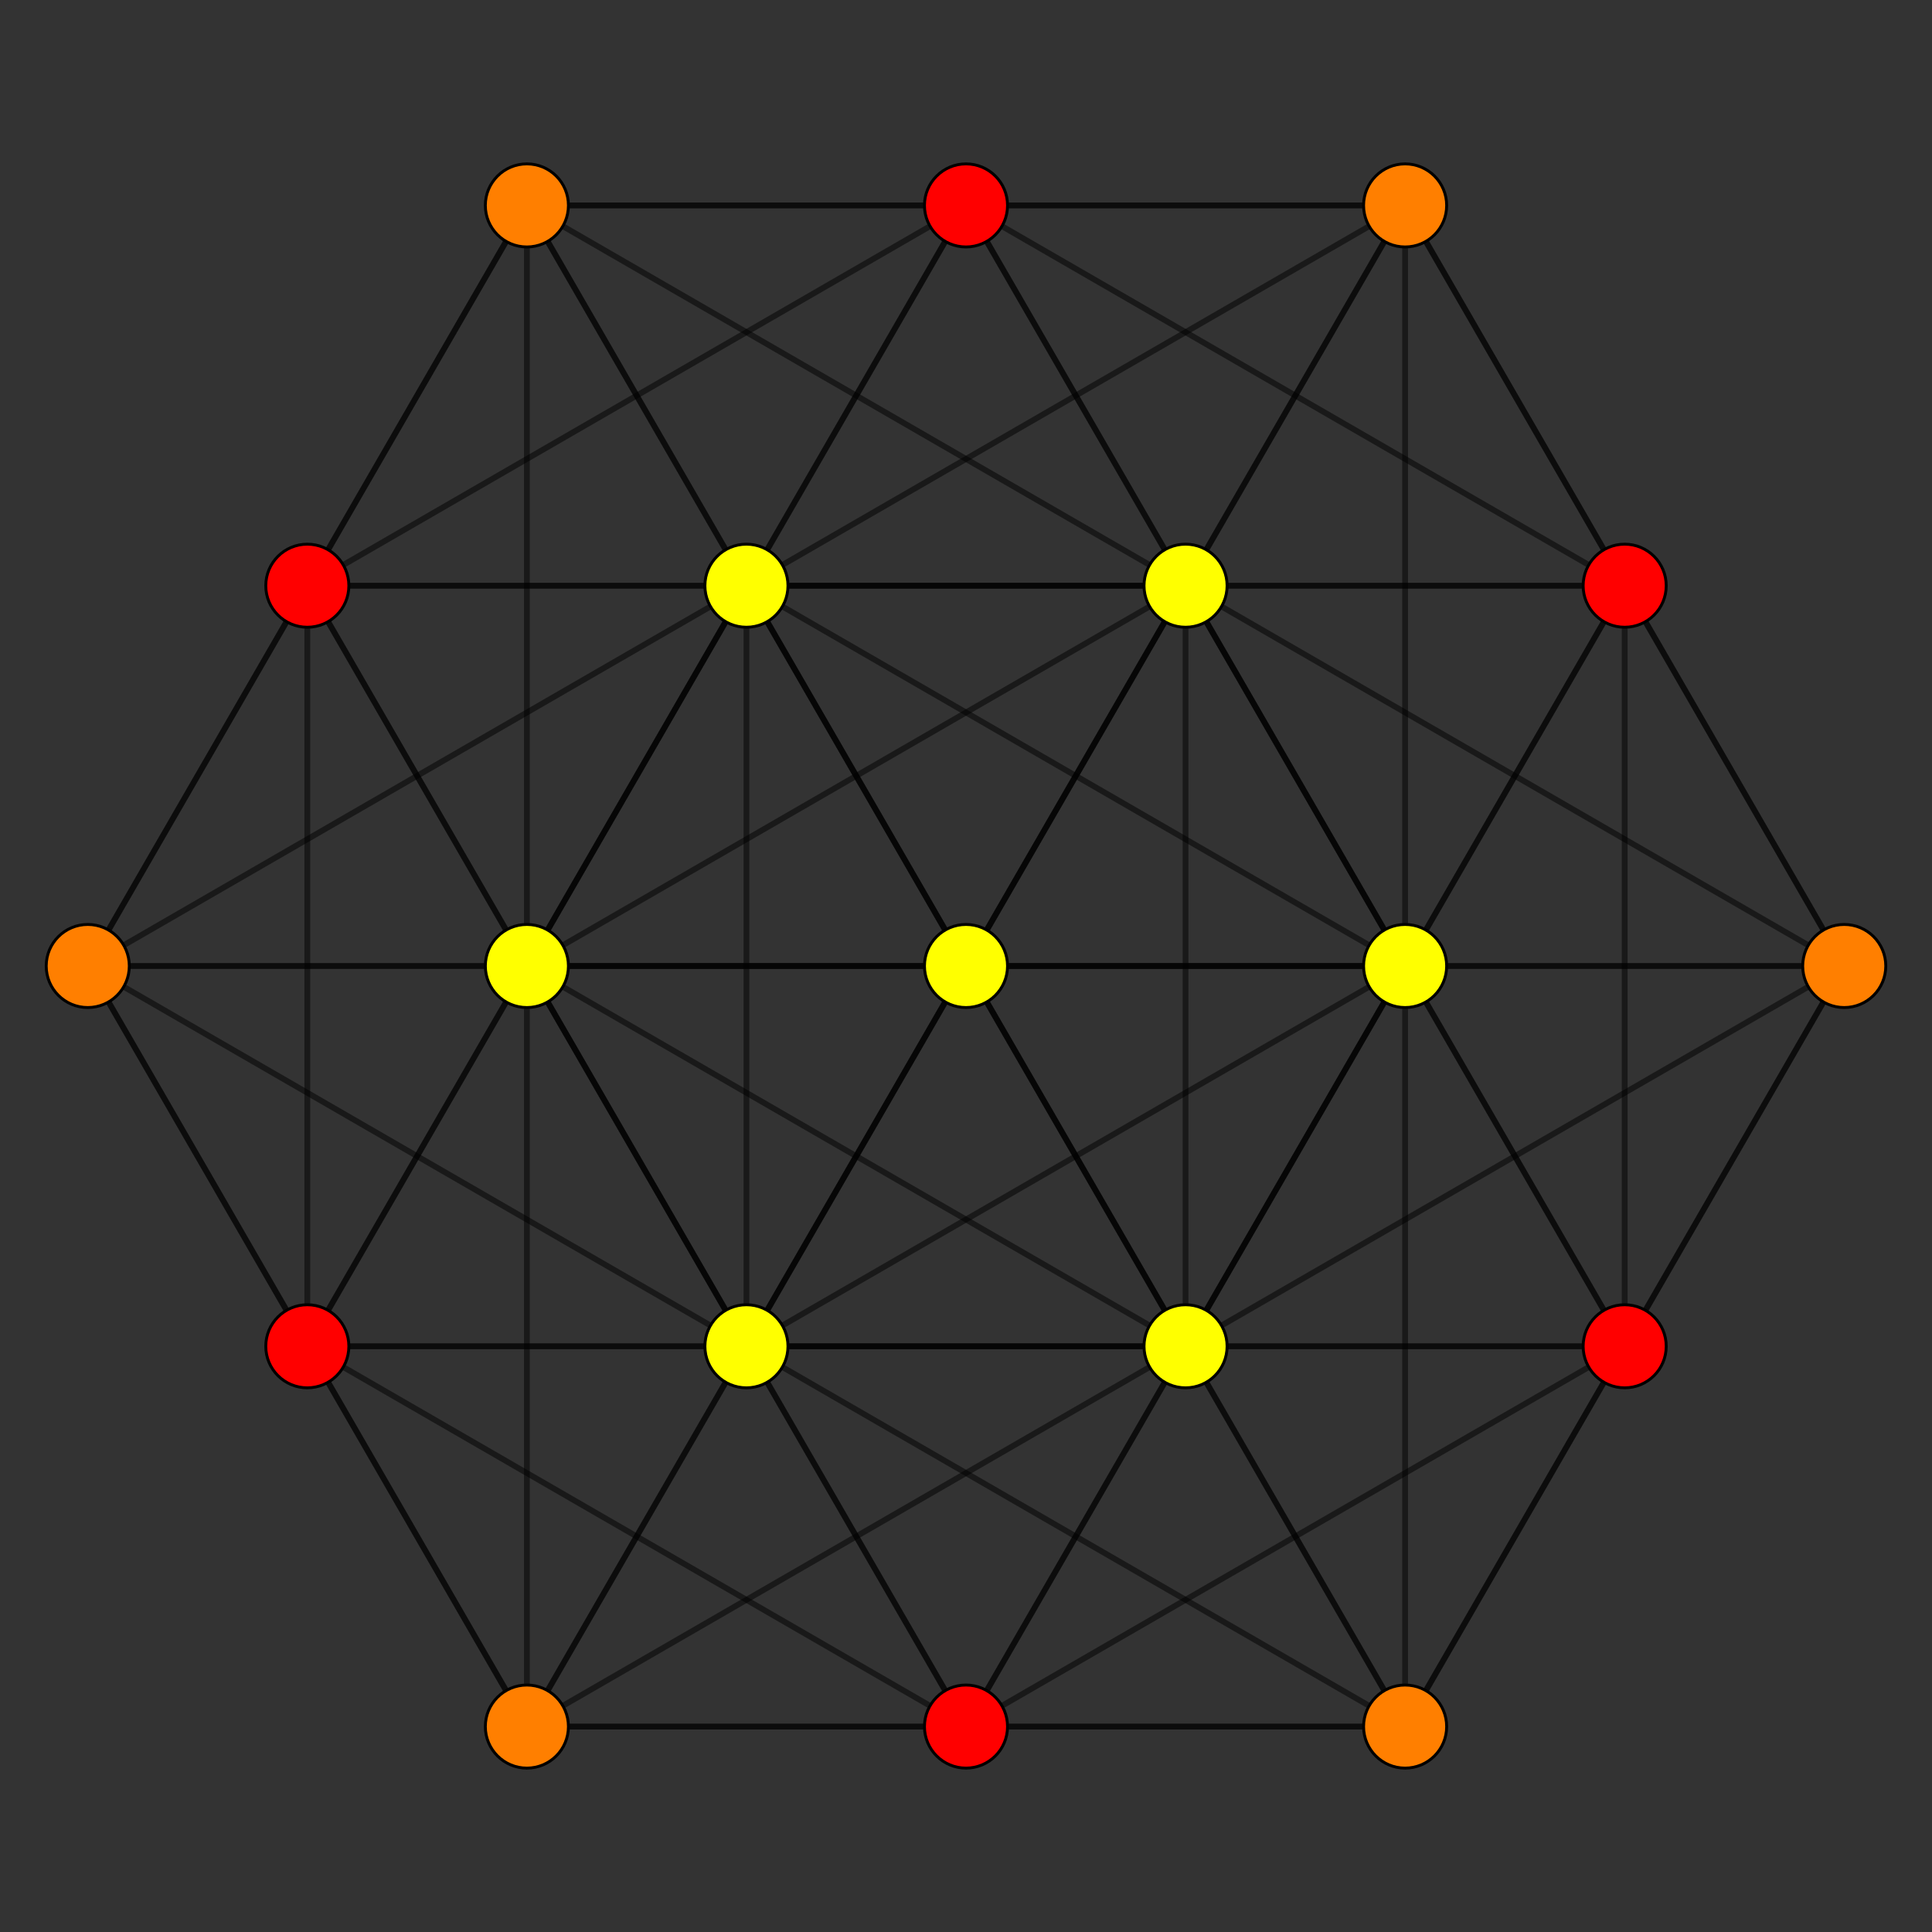 <?xml version="1.0" encoding="UTF-8" standalone="no"?>
<svg
xmlns="http://www.w3.org/2000/svg"
version="1.0"
width="2000" height="2000"
id="1_22_t0_A5.svg">
<rect width="100%" height="100%" fill="#333333" stroke="none"/>
<!-- v=72 e=720 -->
<!-- Projection: Point overlap:2 3 6 , visible v=19 e=106 -->
<g style="stroke:#000000;stroke-width:6.0;stroke-opacity:0.50;">
<line x1="1000.000" y1="1000.000" x2="1454.575" y2="1787.347"/>
<line x1="1000.000" y1="1000.000" x2="1227.287" y2="1393.673"/>
<line x1="1000.000" y1="1000.000" x2="1454.575" y2="1000.000"/>
<line x1="1000.000" y1="1000.000" x2="1909.150" y2="1000.000"/>
<line x1="1000.000" y1="1000.000" x2="772.713" y2="1393.673"/>
<line x1="1000.000" y1="1000.000" x2="1000.000" y2="1000.000"/>
<line x1="1000.000" y1="1000.000" x2="772.713" y2="606.327"/>
<line x1="1000.000" y1="1000.000" x2="1227.287" y2="606.327"/>
<line x1="1000.000" y1="1000.000" x2="1454.575" y2="212.653"/>
<line x1="1000.000" y1="1000.000" x2="545.425" y2="1787.347"/>
<line x1="1000.000" y1="1000.000" x2="545.425" y2="1000.000"/>
<line x1="1000.000" y1="1000.000" x2="90.850" y2="1000.000"/>
<line x1="1000.000" y1="1000.000" x2="545.425" y2="212.653"/>
<line x1="1454.575" y1="1787.347" x2="1227.287" y2="1393.673"/>
<line x1="1454.575" y1="1787.347" x2="1454.575" y2="1000.000"/>
<line x1="1454.575" y1="1787.347" x2="1909.150" y2="1000.000"/>
<line x1="1454.575" y1="1787.347" x2="772.713" y2="1393.673"/>
<line x1="1454.575" y1="1787.347" x2="1681.863" y2="1393.673"/>
<line x1="1454.575" y1="1787.347" x2="545.425" y2="1787.347"/>
<line x1="1454.575" y1="1787.347" x2="1000.000" y2="1787.347"/>
<line x1="1454.575" y1="1787.347" x2="1454.575" y2="1787.347"/>
<line x1="1227.287" y1="1393.673" x2="1454.575" y2="1000.000"/>
<line x1="1227.287" y1="1393.673" x2="1909.150" y2="1000.000"/>
<line x1="1227.287" y1="1393.673" x2="772.713" y2="1393.673"/>
<line x1="1227.287" y1="1393.673" x2="772.713" y2="606.327"/>
<line x1="1227.287" y1="1393.673" x2="1227.287" y2="1393.673"/>
<line x1="1227.287" y1="1393.673" x2="1681.863" y2="606.327"/>
<line x1="1227.287" y1="1393.673" x2="1227.287" y2="606.327"/>
<line x1="1227.287" y1="1393.673" x2="1681.863" y2="1393.673"/>
<line x1="1227.287" y1="1393.673" x2="545.425" y2="1787.347"/>
<line x1="1227.287" y1="1393.673" x2="545.425" y2="1000.000"/>
<line x1="1227.287" y1="1393.673" x2="1000.000" y2="1787.347"/>
<line x1="1227.287" y1="1393.673" x2="318.138" y2="1393.673"/>
<line x1="1454.575" y1="1000.000" x2="1909.150" y2="1000.000"/>
<line x1="1454.575" y1="1000.000" x2="772.713" y2="606.327"/>
<line x1="1454.575" y1="1000.000" x2="1681.863" y2="606.327"/>
<line x1="1454.575" y1="1000.000" x2="1454.575" y2="212.653"/>
<line x1="1454.575" y1="1000.000" x2="772.713" y2="1393.673"/>
<line x1="1454.575" y1="1000.000" x2="545.425" y2="1000.000"/>
<line x1="1454.575" y1="1000.000" x2="1000.000" y2="1787.347"/>
<line x1="1454.575" y1="1000.000" x2="1454.575" y2="1000.000"/>
<line x1="1454.575" y1="1000.000" x2="1681.863" y2="1393.673"/>
<line x1="1454.575" y1="1000.000" x2="1227.287" y2="606.327"/>
<line x1="1454.575" y1="1000.000" x2="1000.000" y2="212.653"/>
<line x1="1909.150" y1="1000.000" x2="1681.863" y2="606.327"/>
<line x1="1909.150" y1="1000.000" x2="1227.287" y2="606.327"/>
<line x1="1909.150" y1="1000.000" x2="1909.150" y2="1000.000"/>
<line x1="1909.150" y1="1000.000" x2="1454.575" y2="212.653"/>
<line x1="1909.150" y1="1000.000" x2="1681.863" y2="1393.673"/>
<line x1="772.713" y1="1393.673" x2="772.713" y2="606.327"/>
<line x1="772.713" y1="1393.673" x2="1227.287" y2="606.327"/>
<line x1="772.713" y1="1393.673" x2="1681.863" y2="1393.673"/>
<line x1="772.713" y1="1393.673" x2="545.425" y2="1787.347"/>
<line x1="772.713" y1="1393.673" x2="90.850" y2="1000.000"/>
<line x1="772.713" y1="1393.673" x2="318.138" y2="1393.673"/>
<line x1="772.713" y1="1393.673" x2="545.425" y2="1000.000"/>
<line x1="772.713" y1="1393.673" x2="318.138" y2="606.327"/>
<line x1="772.713" y1="1393.673" x2="772.713" y2="1393.673"/>
<line x1="772.713" y1="1393.673" x2="1000.000" y2="1787.347"/>
<line x1="772.713" y1="606.327" x2="1227.287" y2="606.327"/>
<line x1="772.713" y1="606.327" x2="1681.863" y2="606.327"/>
<line x1="772.713" y1="606.327" x2="1454.575" y2="212.653"/>
<line x1="772.713" y1="606.327" x2="545.425" y2="1000.000"/>
<line x1="772.713" y1="606.327" x2="90.850" y2="1000.000"/>
<line x1="772.713" y1="606.327" x2="318.138" y2="1393.673"/>
<line x1="772.713" y1="606.327" x2="772.713" y2="606.327"/>
<line x1="772.713" y1="606.327" x2="318.138" y2="606.327"/>
<line x1="772.713" y1="606.327" x2="545.425" y2="212.653"/>
<line x1="772.713" y1="606.327" x2="1000.000" y2="212.653"/>
<line x1="1227.287" y1="606.327" x2="1681.863" y2="606.327"/>
<line x1="1227.287" y1="606.327" x2="1227.287" y2="606.327"/>
<line x1="1227.287" y1="606.327" x2="1454.575" y2="212.653"/>
<line x1="1227.287" y1="606.327" x2="1681.863" y2="1393.673"/>
<line x1="1227.287" y1="606.327" x2="545.425" y2="1000.000"/>
<line x1="1227.287" y1="606.327" x2="318.138" y2="606.327"/>
<line x1="1227.287" y1="606.327" x2="545.425" y2="212.653"/>
<line x1="1227.287" y1="606.327" x2="1000.000" y2="212.653"/>
<line x1="1681.863" y1="606.327" x2="1454.575" y2="212.653"/>
<line x1="1681.863" y1="606.327" x2="1681.863" y2="1393.673"/>
<line x1="1681.863" y1="606.327" x2="1000.000" y2="212.653"/>
<line x1="1454.575" y1="212.653" x2="545.425" y2="212.653"/>
<line x1="1454.575" y1="212.653" x2="1000.000" y2="212.653"/>
<line x1="1454.575" y1="212.653" x2="1454.575" y2="212.653"/>
<line x1="1681.863" y1="1393.673" x2="1000.000" y2="1787.347"/>
<line x1="545.425" y1="1787.347" x2="545.425" y2="1000.000"/>
<line x1="545.425" y1="1787.347" x2="1000.000" y2="1787.347"/>
<line x1="545.425" y1="1787.347" x2="90.850" y2="1000.000"/>
<line x1="545.425" y1="1787.347" x2="545.425" y2="1787.347"/>
<line x1="545.425" y1="1787.347" x2="318.138" y2="1393.673"/>
<line x1="545.425" y1="1000.000" x2="1000.000" y2="1787.347"/>
<line x1="545.425" y1="1000.000" x2="90.850" y2="1000.000"/>
<line x1="545.425" y1="1000.000" x2="318.138" y2="1393.673"/>
<line x1="545.425" y1="1000.000" x2="545.425" y2="1000.000"/>
<line x1="545.425" y1="1000.000" x2="318.138" y2="606.327"/>
<line x1="545.425" y1="1000.000" x2="1000.000" y2="212.653"/>
<line x1="545.425" y1="1000.000" x2="545.425" y2="212.653"/>
<line x1="1000.000" y1="1787.347" x2="318.138" y2="1393.673"/>
<line x1="90.850" y1="1000.000" x2="318.138" y2="1393.673"/>
<line x1="90.850" y1="1000.000" x2="90.850" y2="1000.000"/>
<line x1="90.850" y1="1000.000" x2="318.138" y2="606.327"/>
<line x1="90.850" y1="1000.000" x2="545.425" y2="212.653"/>
<line x1="318.138" y1="1393.673" x2="318.138" y2="606.327"/>
<line x1="318.138" y1="606.327" x2="545.425" y2="212.653"/>
<line x1="318.138" y1="606.327" x2="1000.000" y2="212.653"/>
<line x1="545.425" y1="212.653" x2="1000.000" y2="212.653"/>
<line x1="545.425" y1="212.653" x2="545.425" y2="212.653"/>
</g>
<g style="stroke:#000000;stroke-width:3.0;fill:#ff0000">
<circle cx="1681.863" cy="606.327" r="43.0"/>
<circle cx="1681.863" cy="1393.673" r="43.0"/>
<circle cx="1000.000" cy="1787.347" r="43.0"/>
<circle cx="318.138" cy="1393.673" r="43.0"/>
<circle cx="318.138" cy="606.327" r="43.0"/>
<circle cx="1000.000" cy="212.653" r="43.0"/>
</g>
<g style="stroke:#000000;stroke-width:3.0;fill:#ff7f00">
<circle cx="1454.575" cy="1787.347" r="43.0"/>
<circle cx="1909.150" cy="1000.000" r="43.0"/>
<circle cx="1454.575" cy="212.653" r="43.0"/>
<circle cx="545.425" cy="1787.347" r="43.0"/>
<circle cx="90.850" cy="1000.000" r="43.0"/>
<circle cx="545.425" cy="212.653" r="43.0"/>
</g>
<g style="stroke:#000000;stroke-width:3.0;fill:#ffff00">
<circle cx="1000.000" cy="1000.000" r="43.0"/>
<circle cx="1227.287" cy="1393.673" r="43.0"/>
<circle cx="1454.575" cy="1000.000" r="43.0"/>
<circle cx="772.713" cy="1393.673" r="43.0"/>
<circle cx="772.713" cy="606.327" r="43.0"/>
<circle cx="1227.287" cy="606.327" r="43.0"/>
<circle cx="545.425" cy="1000.000" r="43.0"/>
</g>
</svg>
